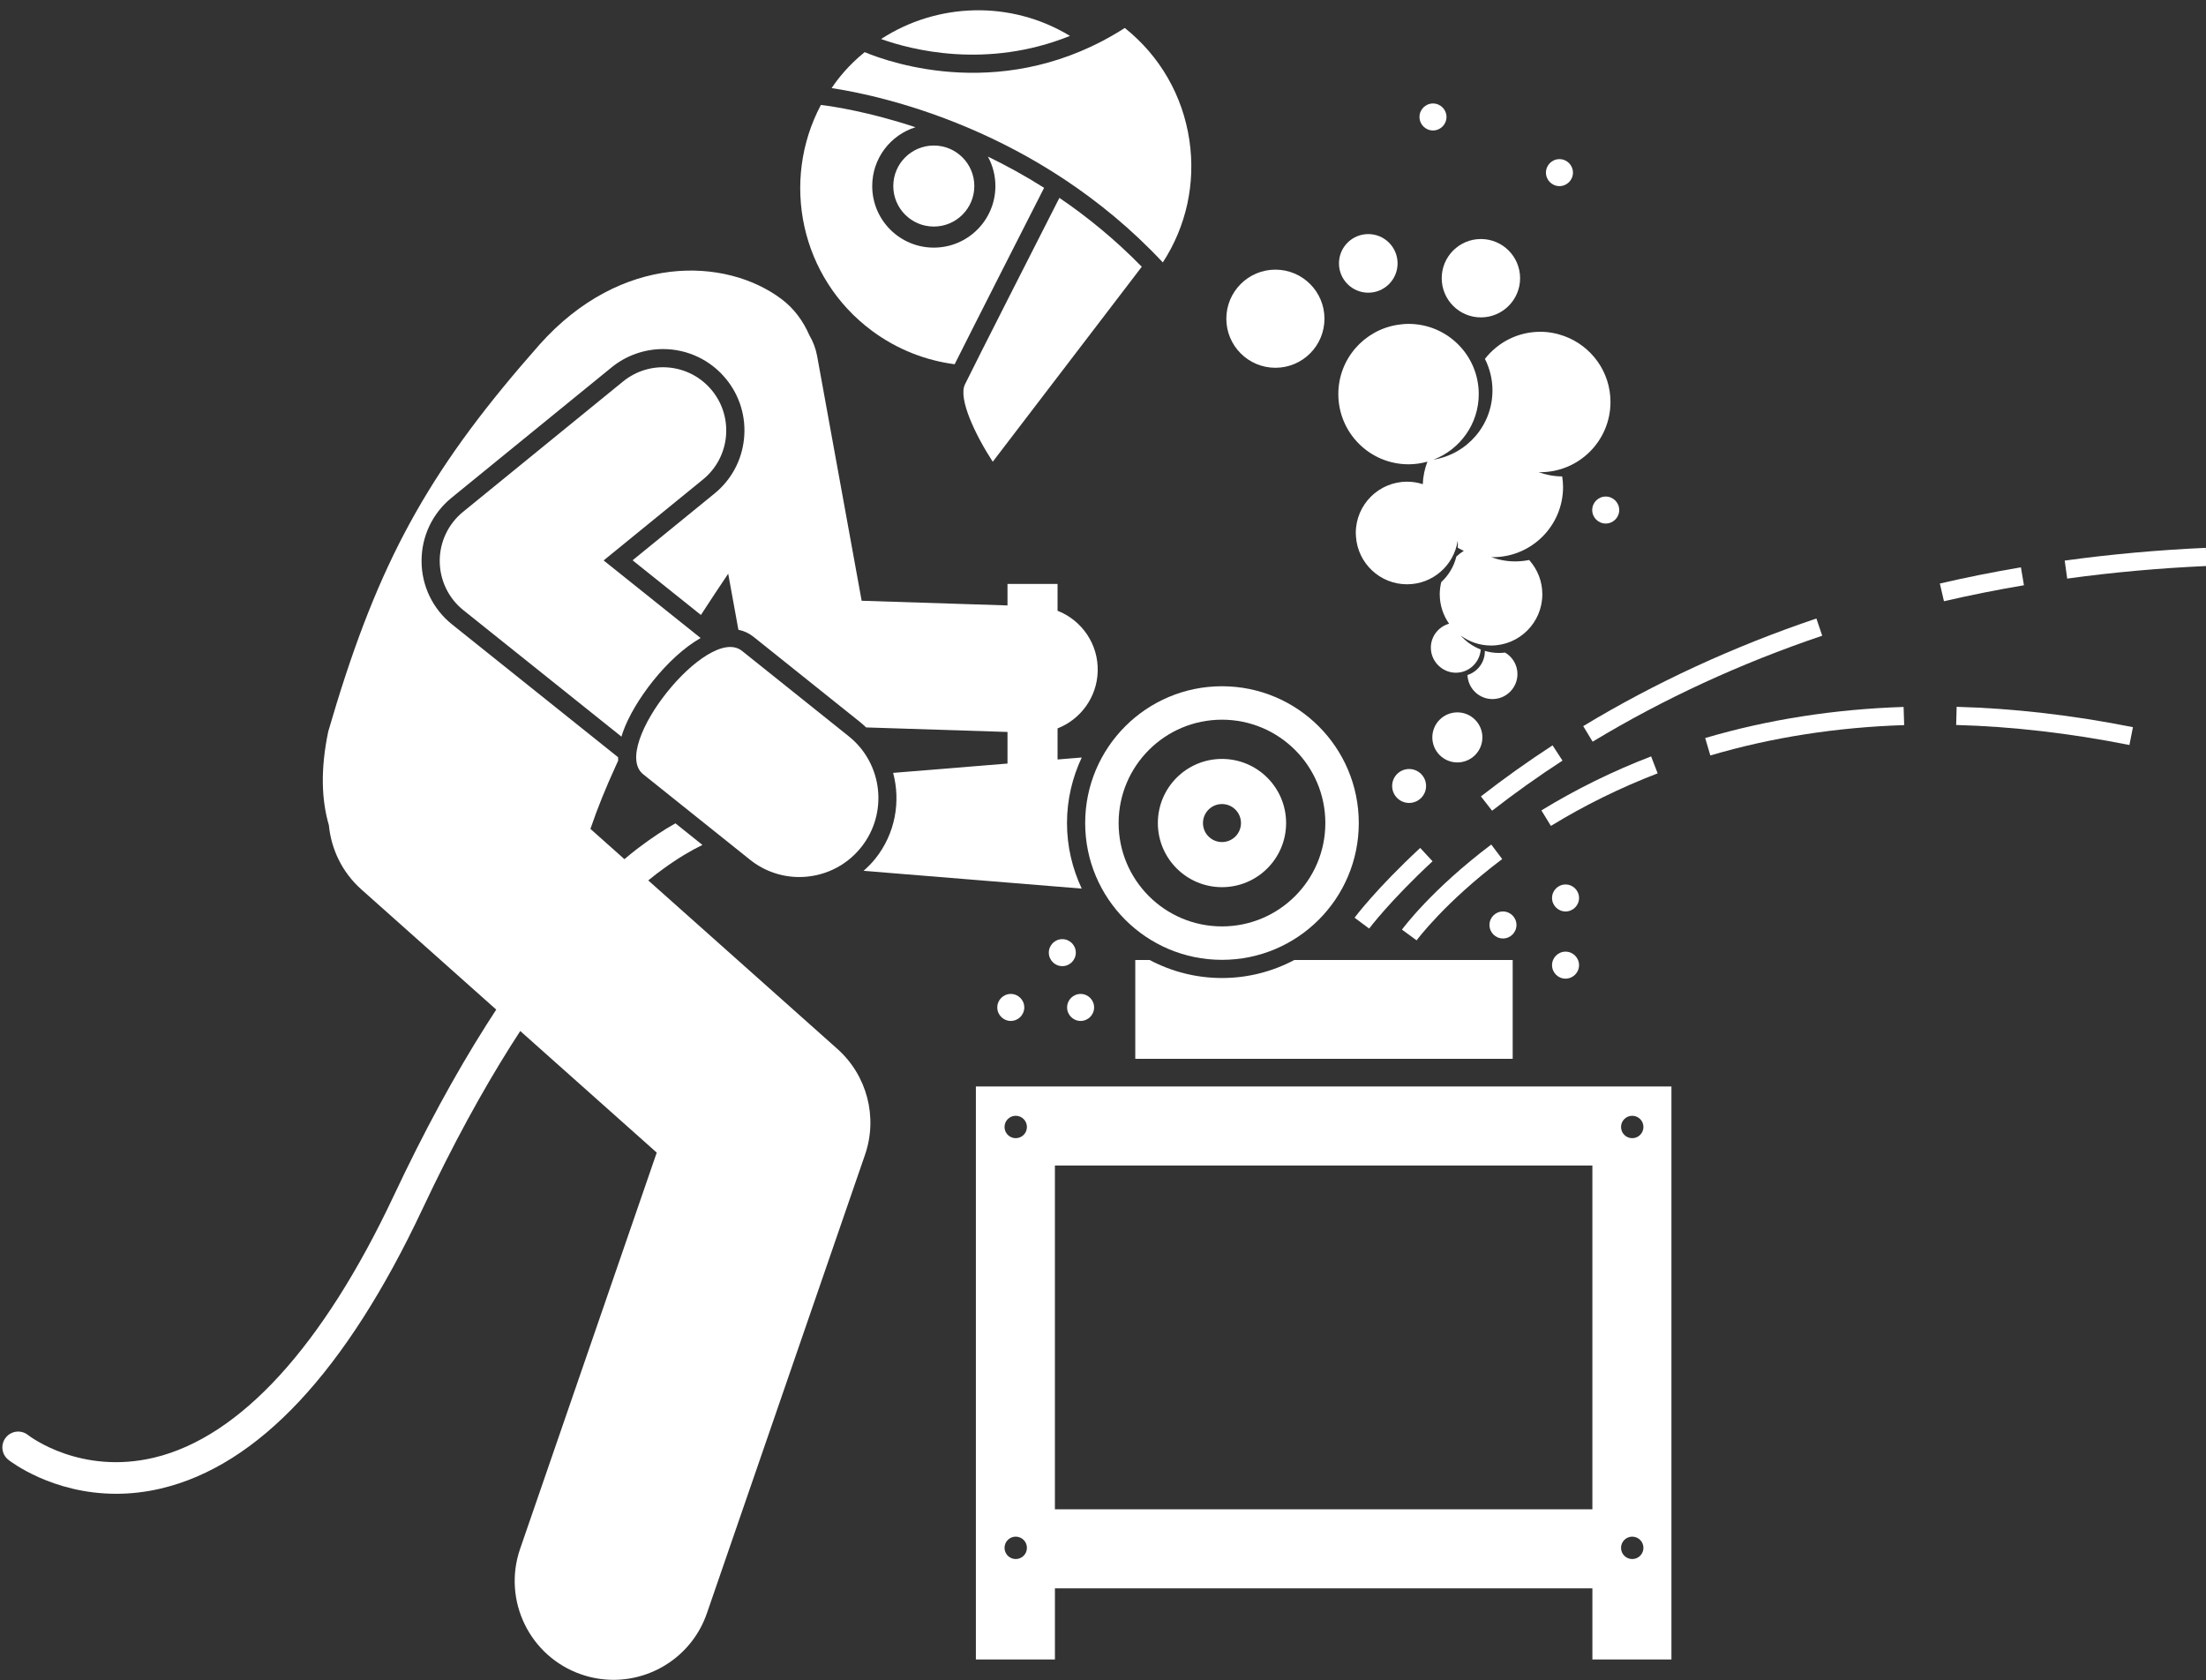 <?xml version="1.0" encoding="UTF-8" standalone="no"?><svg xmlns="http://www.w3.org/2000/svg" xmlns:xlink="http://www.w3.org/1999/xlink" fill="#ffffff" height="212.6" preserveAspectRatio="xMidYMid meet" version="1" viewBox="-0.3 -1.3 279.1 212.6" width="279.1" zoomAndPan="magnify"><rect x="-0.3" y="-1.3" width="279.1" height="212.6" fill="#333333" stroke="none"/><g id="change1_1"><path d="M145.155,120.166h-1.822v12.5h47.75v-12.5H163.45c-2.734,1.449-5.844,2.278-9.147,2.278 C151,122.444,147.889,121.615,145.155,120.166z" fill="inherit"/><path d="M124.688,18.513c0.604,1.107,0.948,2.376,0.948,3.726c0,4.303-3.488,7.792-7.792,7.792c-4.303,0-7.792-3.488-7.792-7.792 c0-3.496,2.302-6.454,5.473-7.441c-5.916-1.956-10.413-2.632-11.967-2.821c-5.123,9.662-2.587,21.867,6.464,28.58 c3.185,2.362,6.789,3.748,10.46,4.229c2.476-4.948,8.911-17.598,11.316-22.321C129.389,20.941,127,19.634,124.688,18.513z" fill="inherit"/><path d="M135.072,3.243c-7.504-4.553-16.806-4.212-23.897,0.394C114.964,4.996,124.508,7.496,135.072,3.243z" fill="inherit"/><path d="M136.995,102.836c0,9.559,7.749,17.308,17.308,17.308c9.559,0,17.308-7.749,17.308-17.308 c0-9.559-7.749-17.308-17.308-17.308C144.744,85.528,136.995,93.278,136.995,102.836z M154.303,89.759 c7.222,0,13.077,5.855,13.077,13.077s-5.855,13.077-13.077,13.077s-13.077-5.855-13.077-13.077S147.081,89.759,154.303,89.759z" fill="inherit"/><path d="M146.19,102.836c0,4.481,3.632,8.113,8.113,8.113c4.481,0,8.113-3.632,8.113-8.113c0-4.481-3.632-8.113-8.113-8.113 C149.822,94.723,146.19,98.356,146.19,102.836z M154.303,100.433c1.328,0,2.404,1.076,2.404,2.404c0,1.328-1.076,2.404-2.404,2.404 c-1.328,0-2.404-1.076-2.404-2.404C151.899,101.509,152.975,100.433,154.303,100.433z" fill="inherit"/><path d="M53.143,151.684c3.865-8.212,7.6-14.982,11.122-20.574c0.422-0.671,0.841-1.324,1.257-1.961l17.268,15.386l-17.286,50.13 c-2.25,6.526,1.216,13.642,7.742,15.892c1.35,0.465,2.725,0.686,4.076,0.686c5.185,0,10.031-3.251,11.816-8.429l20-58 c1.644-4.766,0.263-10.053-3.502-13.407l-23.919-21.312c0.35-0.286,0.693-0.562,1.025-0.818c0.283-0.218,0.553-0.411,0.828-0.612 c1.869-1.367,3.548-2.356,5.001-3.059l-3.416-2.733c-1.422,0.8-2.97,1.806-4.635,3.074c-0.074,0.057-0.145,0.104-0.219,0.162 c-0.534,0.412-1.068,0.852-1.601,1.298l-4.301-3.832c0.901-2.651,1.981-5.288,3.175-7.896c0.114-0.248,0.22-0.498,0.336-0.746 c-0.009-0.138-0.013-0.28-0.013-0.427L56.901,77.709c-2.443-1.953-3.853-4.868-3.866-7.997s1.368-6.056,3.793-8.031l20.25-16.5 c1.833-1.493,4.142-2.315,6.502-2.315c3.112,0,6.024,1.383,7.989,3.794c1.738,2.133,2.542,4.815,2.263,7.552 c-0.279,2.737-1.607,5.202-3.74,6.939l-10.36,8.441l8.646,6.918c1.159-1.789,2.316-3.535,3.452-5.223l1.29,7.092 c0.696,0.149,1.342,0.437,1.894,0.879l13.504,10.804c0.268,0.214,0.517,0.444,0.762,0.675l17.887,0.574v3.998l-14.469,1.179 c0.973,3.649,0.276,7.694-2.259,10.863c-0.45,0.562-0.953,1.063-1.482,1.53l27.603,2.249c-1.184-2.523-1.866-5.327-1.866-8.293 c0-2.966,0.681-5.77,1.866-8.293l-3.06,0.249v-3.931c2.886-1.133,4.973-3.894,5.079-7.189c0.111-3.476-2.016-6.497-5.079-7.698 v-3.391h-6.333v2.719l-18.452-0.592l-5.636-30.977c-0.173-0.949-0.514-1.823-0.975-2.609c-0.787-1.812-1.948-3.401-3.556-4.604 c-7.045-5.271-20.25-5.792-30.566,5.755C54.67,57.355,48.189,68.491,42.264,87.789c-0.346,1.128-0.691,2.28-1.035,3.466 c-1.003,4.801-0.848,8.678,0.081,11.856c0.292,3.023,1.667,5.949,4.113,8.128l17.06,15.201c-0.421,0.64-0.841,1.295-1.261,1.958 c-3.96,6.245-7.866,13.439-11.698,21.582c-8.98,19.082-19.457,30.542-30.297,33.14c-9.301,2.231-15.725-2.654-15.987-2.857 c-0.868-0.687-2.125-0.537-2.809,0.33c-0.685,0.867-0.537,2.125,0.331,2.809c0.268,0.212,5.557,4.299,13.635,4.299 c1.763,0,3.66-0.194,5.665-0.667C32.335,184.143,43.465,172.25,53.143,151.684z" fill="inherit"/><path d="M201.167,208.666h10v-9v-15.25v-48.25h-88v48.25v15.25v9h10v-9h68V208.666z M128.208,195.958 c-0.782,0-1.417-0.634-1.417-1.417s0.634-1.417,1.417-1.417s1.417,0.634,1.417,1.417S128.991,195.958,128.208,195.958z M128.208,142.708c-0.782,0-1.417-0.634-1.417-1.417s0.634-1.417,1.417-1.417s1.417,0.634,1.417,1.417 S128.991,142.708,128.208,142.708z M201.166,189.666h-68v-5.25h0v-38.25h68V189.666z M206.208,139.875 c0.782,0,1.417,0.634,1.417,1.417s-0.634,1.417-1.417,1.417s-1.417-0.634-1.417-1.417S205.426,139.875,206.208,139.875z M206.208,193.125c0.782,0,1.417,0.634,1.417,1.417s-0.634,1.417-1.417,1.417s-1.417-0.634-1.417-1.417 S205.426,193.125,206.208,193.125z" fill="inherit"/><path d="M125.301,57.122l18.853-24.671c-3.365-3.445-6.897-6.319-10.422-8.715c-2.829,5.557-10.538,20.713-11.949,23.602 C120.904,49.139,123.105,53.748,125.301,57.122z" fill="inherit"/><path d="M146.818,31.902c2.978-4.576,4.168-10.013,3.361-15.46c-0.837-5.648-3.729-10.662-8.172-14.203 c-14.959,9.588-29.629,4.424-32.909,3.06c-2.061,1.659-3.41,3.385-4.181,4.547C110.917,10.753,130.947,14.949,146.818,31.902z" fill="inherit"/><circle cx="117.844" cy="22.239" fill="inherit" r="5.126"/><path d="M260.924,69.629l0.314,2.278c5.732-0.791,11.67-1.326,17.646-1.593l-0.103-2.298 C272.735,68.287,266.726,68.829,260.924,69.629z" fill="inherit"/><path d="M255.767,72.748l-0.384-2.268c-3.455,0.585-6.905,1.275-10.255,2.051l0.519,2.24 C248.952,74.006,252.357,73.325,255.767,72.748z" fill="inherit"/><path d="M200.006,90.573l1.19,1.968c8.936-5.402,18.709-9.914,29.048-13.407l-0.736-2.179 C219.011,80.502,209.085,85.084,200.006,90.573z" fill="inherit"/><path d="M197.384,94.934l-1.255-1.928c-3.141,2.044-6.191,4.217-9.066,6.457l1.414,1.814 C191.3,99.078,194.297,96.943,197.384,94.934z" fill="inherit"/><path d="M172.923,116.187c0.026-0.035,2.653-3.532,8.022-8.516l-1.564-1.686c-5.541,5.143-8.193,8.679-8.303,8.827L172.923,116.187 z" fill="inherit"/><path d="M247.191,90.429c7.049,0.189,14.423,1.041,21.918,2.532l0.449-2.256c-7.623-1.517-15.127-2.383-22.306-2.575 L247.191,90.429z" fill="inherit"/><path d="M240.541,88.146c-8.764,0.28-17.21,1.604-25.103,3.934l0.651,2.206c7.705-2.275,15.956-3.567,24.524-3.841L240.541,88.146z" fill="inherit"/><path d="M208.597,94.401c-4.87,1.875-9.541,4.175-13.881,6.836l1.202,1.961c4.222-2.588,8.766-4.826,13.505-6.651L208.597,94.401z" fill="inherit"/><path d="M189.756,107.391l-1.385-1.836c-7.552,5.695-11.149,10.562-11.299,10.766l1.856,1.357 C178.963,117.631,182.472,112.884,189.756,107.391z" fill="inherit"/><circle cx="184.083" cy="92" fill="inherit" r="3.167"/><circle cx="177.979" cy="98.146" fill="inherit" r="2.146"/><circle cx="202.853" cy="63.233" fill="inherit" r="1.708"/><circle cx="197" cy="20.541" fill="inherit" r="1.708"/><circle cx="181" cy="13.5" fill="inherit" r="1.708"/><path d="M187.556,81.055c0,0.018,0.005,0.035,0.005,0.053c0,1.408-0.925,2.587-2.196,2.999c0.067,1.69,1.448,3.043,3.154,3.043 c1.749,0,3.167-1.418,3.167-3.167c0-1.16-0.63-2.163-1.56-2.715c-0.25,0.029-0.502,0.048-0.76,0.048 C188.738,81.316,188.131,81.222,187.556,81.055z" fill="inherit"/><path d="M177.717,72.627c3.249,0,5.933-2.391,6.407-5.508c0.011,0.152,0.023,0.304,0.023,0.458c0,0.142-0.012,0.281-0.021,0.42 c0.25,0.145,0.507,0.278,0.772,0.398c-0.337,0.211-0.651,0.453-0.942,0.721c-0.308,1.264-0.984,2.38-1.911,3.232 c-0.12,0.494-0.191,1.008-0.191,1.539c0,1.388,0.44,2.672,1.183,3.727c-1.329,0.376-2.308,1.585-2.308,3.034 c0,1.052,0.519,1.978,1.309,2.554c0.523,0.381,1.161,0.613,1.858,0.613c1.67,0,3.024-1.298,3.144-2.938 c-0.986-0.38-1.854-0.992-2.54-1.771c1.077,0.794,2.403,1.27,3.844,1.27c3.584,0,6.489-2.905,6.489-6.489 c0-1.642-0.615-3.137-1.62-4.28c-0.016-0.018-0.032-0.035-0.049-0.053c-0.573,0.116-1.166,0.178-1.773,0.178 c-1.072,0-2.094-0.199-3.045-0.547c0.076,0.002,0.15,0.011,0.226,0.011c4.906,0,8.883-3.977,8.883-8.883 c0-0.454-0.045-0.898-0.111-1.334c-1.054-0.006-2.061-0.202-2.998-0.545c0.076,0.002,0.15,0.011,0.226,0.011 c4.906,0,8.883-3.977,8.883-8.883c0-3.834-2.434-7.092-5.838-8.336c-0.951-0.348-1.974-0.547-3.045-0.547 c-2.848,0-5.376,1.345-7.002,3.429c0.605,1.201,0.954,2.553,0.954,3.989c0,4.42-3.232,8.076-7.46,8.759 c3.344-1.275,5.724-4.503,5.724-8.294c0-4.906-3.977-8.883-8.883-8.883c-0.486,0-0.959,0.049-1.423,0.124 c-4.228,0.682-7.46,4.338-7.46,8.759c0,4.906,3.977,8.883,8.883,8.883c0.828,0,1.627-0.122,2.388-0.334 c-0.344,0.89-0.547,1.848-0.586,2.849c-0.627-0.202-1.294-0.313-1.987-0.313c-3.584,0-6.489,2.905-6.489,6.489 c0,0.155,0.013,0.306,0.023,0.458C171.487,69.966,174.288,72.627,177.717,72.627z" fill="inherit"/><circle cx="161.062" cy="39.025" fill="inherit" r="6.208"/><circle cx="172.812" cy="32.025" fill="inherit" r="3.708"/><circle cx="187.062" cy="33.9" fill="inherit" r="4.958"/><circle cx="189.853" cy="115.733" fill="inherit" r="1.708"/><circle cx="134.103" cy="119.233" fill="inherit" r="1.708"/><circle cx="127.583" cy="126.166" fill="inherit" r="1.708"/><circle cx="136.417" cy="126.166" fill="inherit" r="1.708"/><circle cx="197.77" cy="120.816" fill="inherit" r="1.708"/><circle cx="197.77" cy="112.316" fill="inherit" r="1.708"/><path d="M88.341,79.427L76.07,69.609l12.568-10.241c3.425-2.791,3.939-7.83,1.148-11.255c-2.793-3.426-7.831-3.939-11.256-1.148 l-20.25,16.5c-1.874,1.527-2.957,3.82-2.946,6.238c0.011,2.417,1.114,4.701,3.003,6.211l19.987,15.989 c0.054-0.178,0.106-0.354,0.171-0.54C79.883,87.407,84.123,81.818,88.341,79.427z" fill="inherit"/><path d="M108.643,105.913c3.45-4.313,2.751-10.605-1.562-14.056L93.576,81.054c-4.312-3.451-16.807,12.167-12.494,15.617 l13.505,10.804c1.844,1.475,4.05,2.192,6.24,2.192C103.761,109.667,106.668,108.382,108.643,105.913z" fill="inherit"/></g></svg>